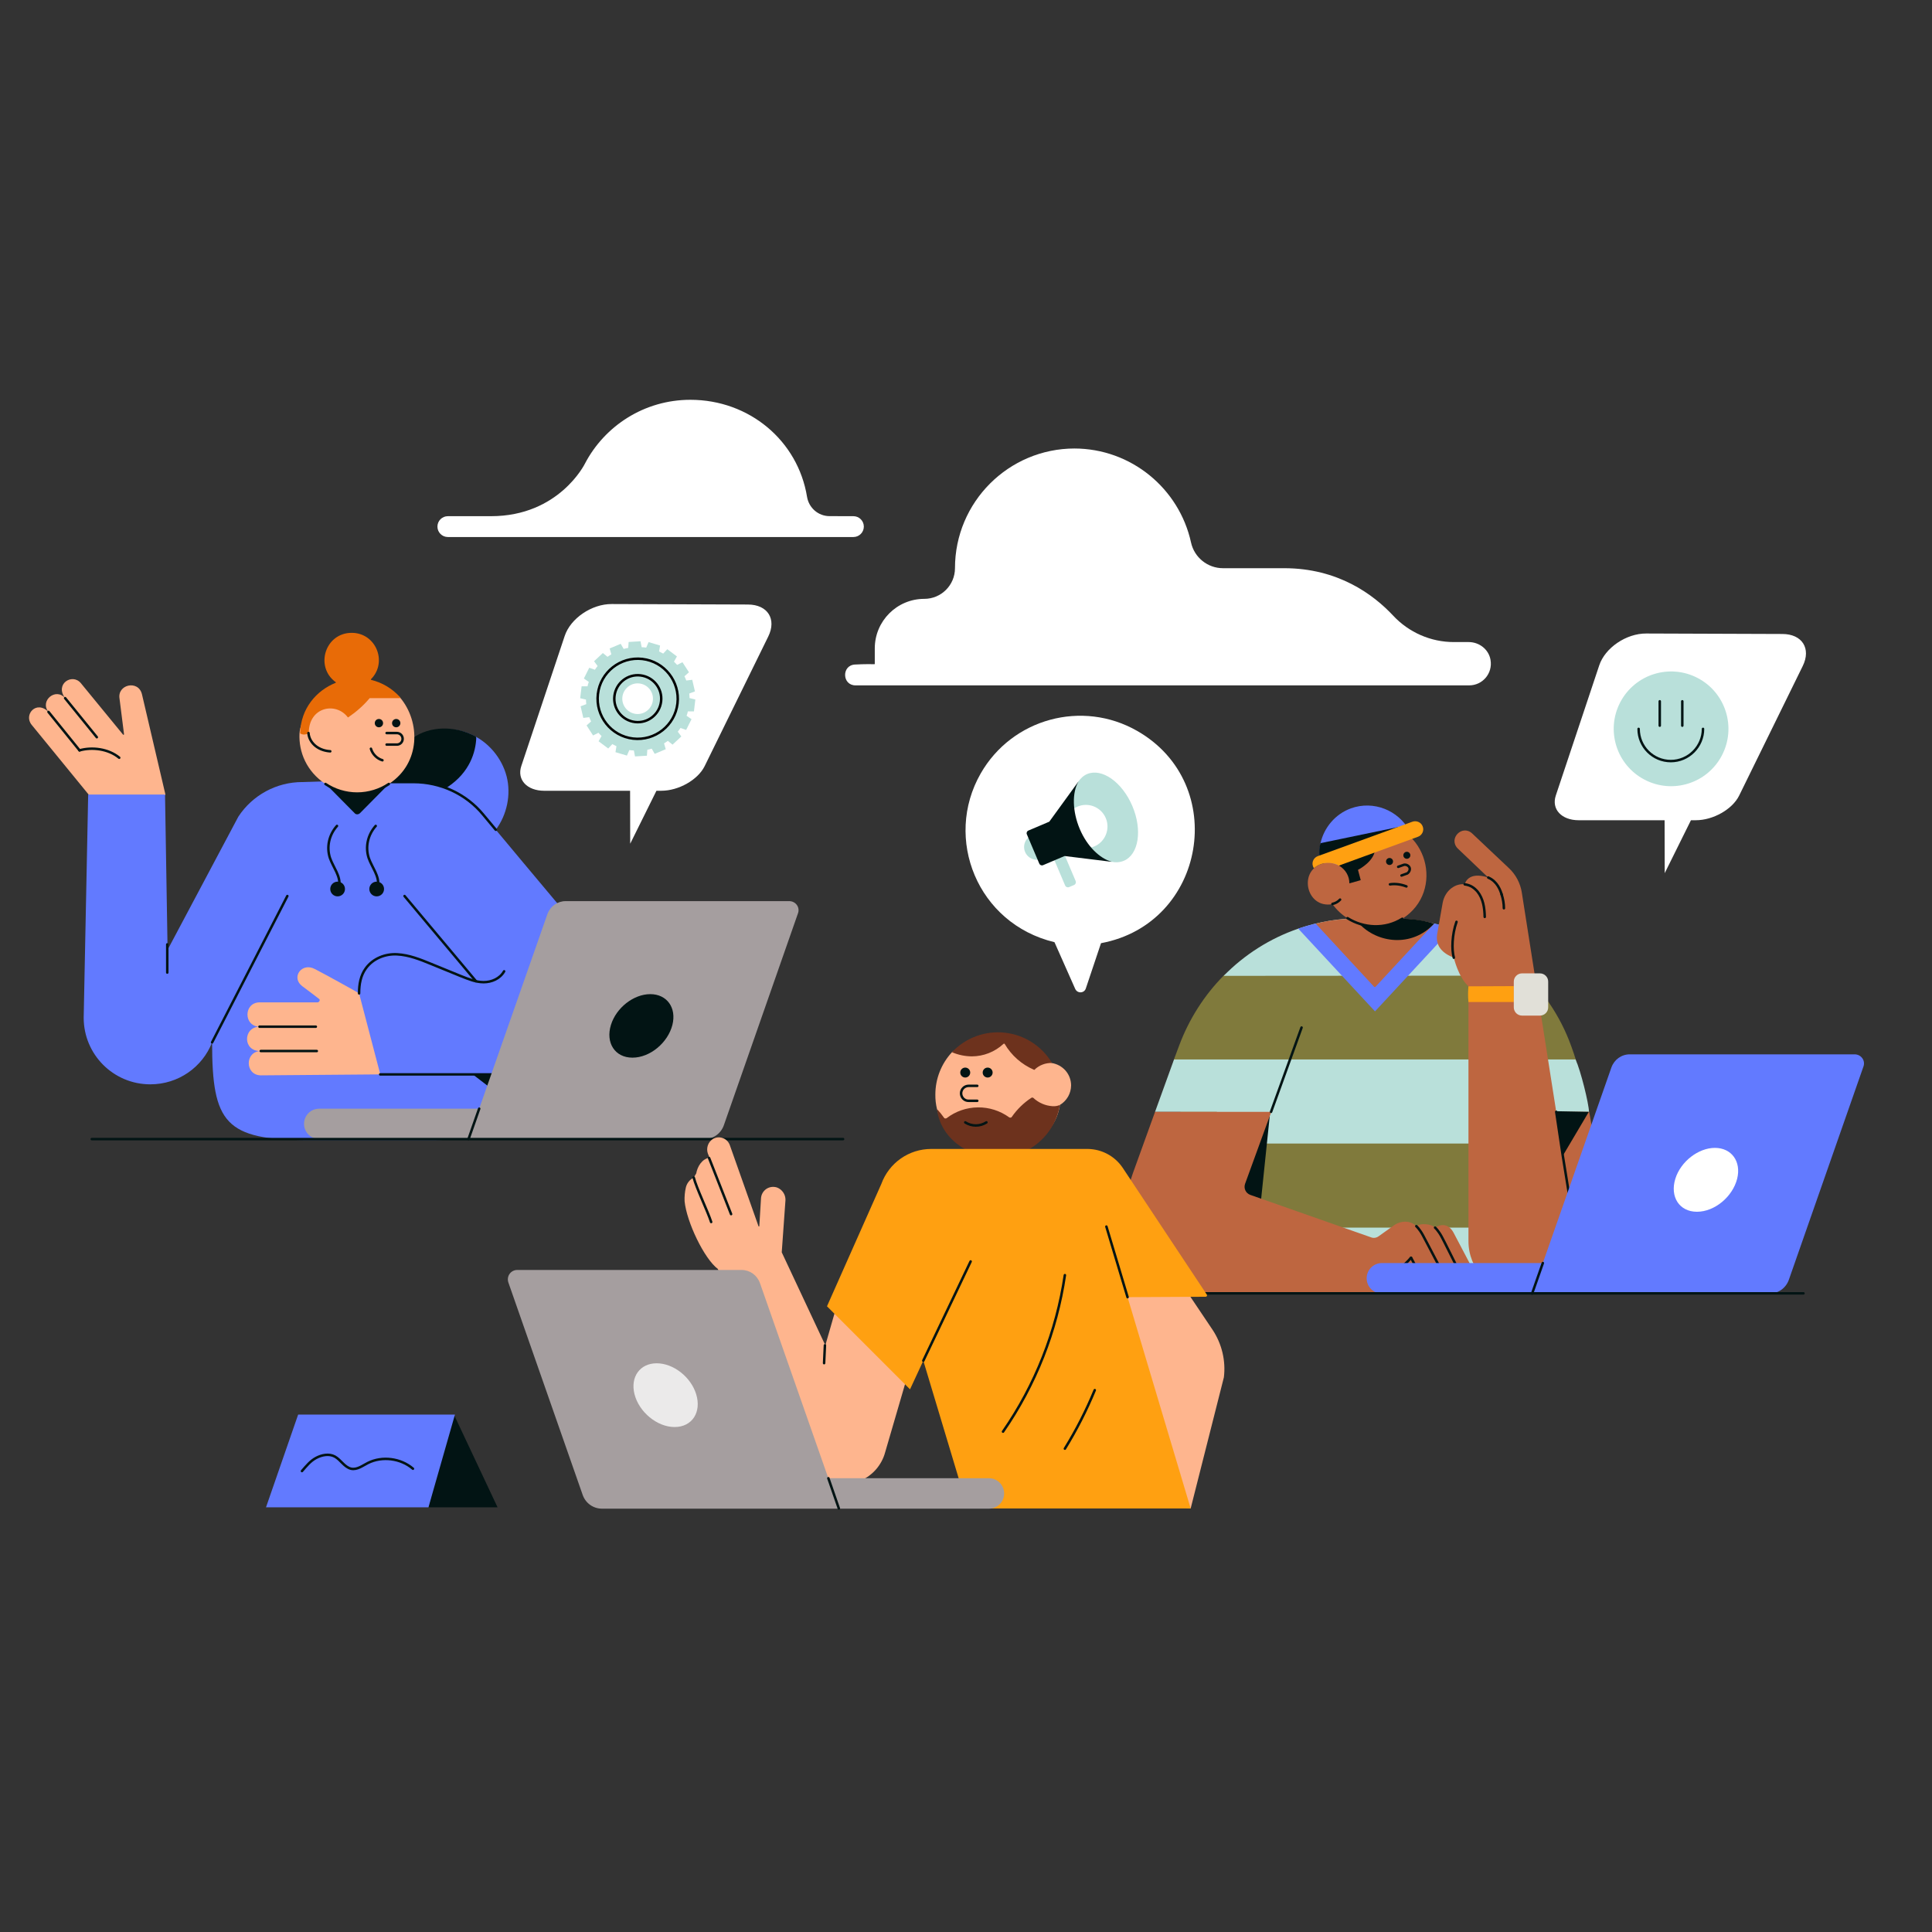 <svg xmlns="http://www.w3.org/2000/svg" fill="none" viewBox="0 0 680 680" height="680" width="680">
<rect x="0" y="0" width="680" height="680" fill="#333333" stroke="none"/>
<g clip-path="url(#clip0_4655_71554)">
<path fill="white" d="M378.417 348.014L371.154 331.644L371.102 331.609C344.002 325.076 332.069 295.139 345.169 272.242C356.244 252.895 380.916 246.187 400.263 257.262C432.804 275.891 424.421 325.111 387.53 331.965L387.501 332.018L382.2 347.827C381.669 349.66 379.176 349.777 378.417 348.014Z"></path>
<path fill="white" d="M562.871 234.205L547.599 279.975C545.982 284.821 549.595 288.697 555.679 288.697H585.849C585.855 288.697 585.855 288.697 585.861 288.697C585.867 288.697 585.867 288.703 585.873 288.703C585.873 288.709 585.879 288.709 585.879 288.715C585.884 288.715 585.884 288.721 585.884 288.727L585.925 307.297C585.925 307.315 585.931 307.315 585.937 307.297L595.144 288.721C595.144 288.715 595.155 288.709 595.161 288.703C595.167 288.697 595.179 288.697 595.184 288.692H596.901C602.937 288.692 609.744 284.868 612.126 280.016L634.504 234.415C637.522 228.291 634.334 223.142 627.317 223.142L579.416 222.973C572.358 222.932 564.908 228.034 562.871 234.205Z"></path>
<path fill="#FEB58E" d="M17.061 250.57C13.902 246.624 19.653 241.889 22.922 245.725C19.197 240.762 25.397 236.822 28.439 240.424L43.32 258.574C43.431 258.685 43.658 258.574 43.658 258.457L42.076 245.947C41.177 240.879 48.726 239.186 49.969 244.37L58.195 279.533C58.195 279.649 58.195 279.76 58.084 279.871L44.558 285.505L31.369 279.871L11.199 255.188C8.157 251.586 12.775 246.285 17.061 250.57Z"></path>
<path stroke-linejoin="round" stroke-linecap="round" stroke-width="0.876" stroke="#021414" d="M27.989 264.101L17.061 250.574"></path>
<path stroke-linejoin="round" stroke-linecap="round" stroke-width="0.876" stroke="#021414" d="M27.989 264.102C32.385 262.858 38.136 263.535 41.965 266.694"></path>
<path stroke-linejoin="round" stroke-linecap="round" stroke-width="0.876" stroke="#021414" d="M34.079 259.475L22.922 245.727"></path>
<path fill="#627AFF" d="M29.455 358.203C29.455 371.164 39.94 381.649 52.9 381.649C62.819 381.649 71.266 375.56 74.653 366.884C74.653 395.286 79.27 401.259 108.572 401.259H151.966C165.714 401.259 177.659 399.455 184.197 391.789C187.017 388.409 188.821 384.013 189.271 378.152C189.948 378.152 215.53 375.898 215.53 350.993C215.53 344.566 213.277 338.371 209.219 333.52C184.875 304.447 177.659 295.882 174.506 292.047C178.453 286.752 179.918 279.653 178.336 273.342C176.649 266.692 171.686 260.831 165.265 258.239C158.837 255.647 151.177 256.207 145.316 259.815L132.017 259.365V274.468L106.435 275.256C97.304 275.256 88.851 279.874 83.894 287.429L58.983 334.314L58.084 279.653H31.037L29.455 358.203Z"></path>
<path stroke-linejoin="round" stroke-linecap="round" stroke-width="0.876" stroke="#021414" d="M58.872 332.395V342.313"></path>
<path fill="#021414" d="M137.878 275.255H131.906V259.363L145.316 259.702C151.399 255.528 159.969 255.306 167.29 259.136C167.518 259.247 167.629 259.474 167.629 259.813C167.407 264.548 165.486 271.758 157.488 277.059C157.26 277.169 156.922 277.28 156.7 277.169C149.823 274.799 143.062 275.255 137.878 275.255Z"></path>
<path stroke-linejoin="round" stroke-linecap="round" stroke-width="0.876" stroke="#021414" d="M135.625 275.258H145.538C155.007 275.258 164.027 279.426 169.999 286.642L174.506 292.048"></path>
<path fill="#021414" d="M166.392 378.152L184.198 391.79C187.017 388.859 189.271 383.903 189.271 378.152C184.425 378.152 166.392 378.152 166.392 378.152Z"></path>
<path fill="#FEB58E" d="M126.383 349.638C126.383 349.527 114.771 343.1 110.831 341.074C106.207 338.593 102.377 344.005 106.318 347.046C107.9 348.173 112.407 351.67 112.407 351.67C112.745 352.12 112.29 352.797 111.73 352.797H91.332C85.692 352.908 85.692 361.244 91.332 361.361C85.47 361.472 85.359 370.153 91.781 369.926C86.147 370.036 86.147 378.379 91.781 378.49C91.781 378.49 131.001 378.151 133.704 378.151H133.821V378.04L126.383 349.638Z"></path>
<path fill="#021414" d="M136.862 275.938L126.722 286.189C126.155 286.755 125.256 286.755 124.801 286.189L114.66 275.938H136.862Z"></path>
<path fill="#FEB58E" d="M140.809 245.503C135.847 241.334 127.171 241.784 125.589 241.784C121.987 241.784 105.979 248.211 105.419 258.124C105.08 264.663 107.9 271.54 114.549 275.936C121.199 280.443 130.213 280.443 136.862 275.936C148.13 268.609 148.019 254.067 140.809 245.503Z"></path>
<path stroke-linejoin="round" stroke-linecap="round" stroke-width="0.876" stroke="#021414" d="M177.437 341.865C175.972 344.457 173.041 345.695 170.221 345.695C167.407 345.695 164.815 344.568 162.223 343.558C158.726 342.093 155.235 340.738 151.738 339.273C147.908 337.696 143.962 336.114 139.793 335.893C135.736 335.665 131.34 337.247 128.748 340.849C126.944 343.33 126.383 346.372 126.383 349.641"></path>
<path stroke-linejoin="round" stroke-linecap="round" stroke-width="0.876" stroke="#021414" d="M142.386 315.375L167.518 345.353"></path>
<path stroke-linejoin="round" stroke-linecap="round" stroke-width="0.876" stroke="#021414" d="M91.781 369.926H111.502"></path>
<path stroke-linejoin="round" stroke-linecap="round" stroke-width="0.876" stroke="#021414" d="M91.332 361.359H111.164"></path>
<path stroke-linejoin="round" stroke-linecap="round" stroke-width="0.876" stroke="#021414" d="M101.134 315.375L74.653 366.884"></path>
<path fill="#021414" d="M133.371 255.985C132.56 255.985 131.906 255.332 131.906 254.52C131.906 253.709 132.56 253.055 133.371 253.055C134.183 253.055 134.831 253.709 134.831 254.52C134.831 255.332 134.183 255.985 133.371 255.985Z"></path>
<path fill="#021414" d="M139.455 255.985C138.643 255.985 137.989 255.332 137.989 254.52C137.989 253.709 138.643 253.055 139.455 253.055C140.266 253.055 140.92 253.709 140.92 254.52C140.92 255.332 140.266 255.985 139.455 255.985Z"></path>
<path stroke-linejoin="round" stroke-linecap="round" stroke-width="0.876" stroke="#021414" d="M136.074 258.012H139.682C140.809 258.012 141.708 258.911 141.708 260.043C141.708 261.17 140.809 262.069 139.682 262.069H136.074"></path>
<path stroke-linejoin="round" stroke-linecap="round" stroke-width="0.876" stroke="#021414" d="M130.552 263.531C131.112 265.446 132.694 267.022 134.609 267.589"></path>
<path fill="#E86B07" d="M118.152 240.317C118.268 240.206 118.152 240.206 118.152 240.317C118.268 240.206 118.268 240.095 118.152 240.095C110.714 234.683 114.433 222.738 123.791 222.738C132.355 222.738 136.524 233.107 130.551 239.079V239.19C130.551 239.19 130.551 239.301 130.662 239.301C134.381 240.206 137.989 242.231 140.92 245.501V245.612L140.809 245.728H130.213H130.102C127.959 248.321 125.367 250.574 122.548 252.489H122.437C118.152 246.855 108.688 248.881 108.688 257.901V258.012C107.561 258.689 106.546 258.689 105.641 258.123V258.012C105.868 249.336 111.391 243.02 118.152 240.317Z"></path>
<path stroke-linejoin="round" stroke-linecap="round" stroke-width="0.876" stroke="#021414" d="M108.572 258.012C108.689 259.816 109.698 261.503 111.164 262.635C112.629 263.762 114.433 264.323 116.237 264.434"></path>
<path stroke-linejoin="round" stroke-linecap="round" stroke-width="0.876" stroke="#021414" d="M132.239 290.699C129.425 293.852 128.52 298.137 129.764 301.967C130.89 305.236 133.593 308.388 133.033 311.774"></path>
<path stroke-linejoin="round" stroke-linecap="round" stroke-width="0.876" stroke="#021414" d="M118.607 290.699C115.787 293.852 114.882 298.137 116.126 301.967C117.252 305.236 119.955 308.388 119.395 311.774"></path>
<path fill="#021414" d="M132.577 315.493C131.147 315.493 129.985 314.331 129.985 312.901C129.985 311.465 131.147 310.309 132.577 310.309C134.014 310.309 135.17 311.465 135.17 312.901C135.17 314.331 134.014 315.493 132.577 315.493Z"></path>
<path fill="#021414" d="M118.829 315.493C117.399 315.493 116.237 314.331 116.237 312.901C116.237 311.465 117.399 310.309 118.829 310.309C120.259 310.309 121.421 311.465 121.421 312.901C121.421 314.331 120.259 315.493 118.829 315.493Z"></path>
<path stroke-linejoin="round" stroke-linecap="round" stroke-width="0.876" stroke="#021414" d="M133.821 378.152H189.27"></path>
<path stroke-linejoin="round" stroke-linecap="round" stroke-width="0.876" stroke="#021414" d="M114.549 275.938C117.702 278.074 121.648 279.318 125.706 279.318C129.763 279.318 133.704 278.074 136.862 275.938"></path>
<path fill="#807A3C" d="M554.632 372.979C554.124 371.379 553.617 369.786 553.039 368.262C549.121 357.316 542.518 347.887 534.252 340.49C521.998 329.538 438.018 335.919 430.691 343.386C423.872 350.281 418.437 358.763 414.952 368.192L413.212 372.833L411.11 388.064L428.298 400.61V418.305C428.298 438.61 444.761 443.759 465.065 443.759L536.354 443.251V391.182C536.354 391.328 556.588 378.922 554.632 372.979Z"></path>
<path fill="#B9E0DA" d="M430.691 343.465L537.3 343.389C524.678 330.703 507.345 323.16 488.71 323.16H484.068H479.427C471.593 323.16 464.05 324.392 456.945 326.856C447.009 330.265 438.018 335.992 430.691 343.465Z"></path>
<path fill="#B9E0DA" d="M413.212 372.902L406.539 391.327H428.297V402.495H536.353V391.327L547.09 392.775L559.128 391.467C559.198 391.467 559.274 391.397 559.274 391.327C559.198 388.35 556.372 376.896 554.556 372.902H413.212Z"></path>
<path fill="#627AFF" d="M504.589 325.113C496.614 332.586 490.957 338.821 485.662 345.348C484.284 346.871 483.706 346.725 482.328 345.272C476.087 337.297 471.522 332.51 463.179 325.043C461.148 325.551 459.046 326.129 457.014 326.783C456.944 326.783 456.944 326.853 457.014 326.929L483.922 355.932H483.992L510.899 326.929C510.975 326.853 510.899 326.853 510.899 326.783C508.868 326.129 506.842 325.475 504.81 325.043C504.734 325.043 504.664 325.113 504.589 325.113Z"></path>
<path fill="#BE6640" d="M493.566 323.377C508.868 313.656 502.195 289.726 483.992 289.656C475.293 289.656 468.043 295.675 466.227 303.796C456.728 305.606 459.408 319.967 468.983 318.228C470.506 320.329 472.392 322.069 474.569 323.377C471.014 323.593 467.243 324.031 463.109 325.116L483.63 347.307C483.776 347.453 483.992 347.453 484.138 347.307L504.665 325.186V325.116C501.401 324.101 497.776 323.523 493.566 323.377Z"></path>
<path fill="#B9E0DA" d="M428.297 432.082H536.353V453.548C536.353 454.488 535.629 455.218 534.69 455.218H428.297V432.082Z"></path>
<path fill="#BE6640" d="M559.198 391.326H547.744L535.63 314.159C535.122 310.895 533.528 307.853 531.135 305.6L518.151 293.346C514.601 290.082 509.668 295.162 513.078 298.641L523.808 308.863C516.411 306.47 515.541 311.257 515.541 311.257C512.424 310.825 508.652 313.219 507.782 317.714L505.827 328.812C505.173 333.161 507.928 335.625 511.7 337.079C511.7 337.079 513.224 343.822 516.849 347.155V436.868C516.849 446.512 524.316 454.633 533.89 455.141C548.976 455.941 561.376 444.189 561.376 429.395C561.23 413.44 562.099 405.535 559.344 391.396C559.274 391.396 559.274 391.326 559.198 391.326Z"></path>
<path stroke-linejoin="round" stroke-linecap="round" stroke-width="0.876" stroke="#021414" d="M528.525 314.816C529.033 316.41 529.319 318.08 529.319 319.674"></path>
<path stroke-linejoin="round" stroke-linecap="round" stroke-width="0.876" stroke="#021414" d="M523.808 308.867C527.001 310.245 528.087 313.368 528.525 314.816"></path>
<path stroke-linejoin="round" stroke-linecap="round" stroke-width="0.876" stroke="#021414" d="M511.699 337.079C510.899 334.177 511.045 328.952 512.639 324.457"></path>
<path stroke-linejoin="round" stroke-linecap="round" stroke-width="0.876" stroke="#021414" d="M522.576 322.718C522.506 319.6 522.068 316.337 520.036 313.797C518.88 312.495 517.643 311.55 515.541 311.258"></path>
<path fill="#FFA011" d="M516.848 347.156L532.804 347.086V352.667H516.848C516.632 350.419 516.702 349.042 516.848 347.156Z"></path>
<path fill="#E1E0D8" d="M542.01 357.457H535.705C534.106 357.457 532.804 356.156 532.804 354.556V345.495C532.804 343.896 534.106 342.594 535.705 342.594H542.01C543.61 342.594 544.912 343.896 544.912 345.495V354.556C544.912 356.156 543.61 357.457 542.01 357.457Z"></path>
<path fill="#021414" d="M447.008 391.838L441.713 442.892C441.135 448.333 435.694 451.812 430.545 450.072L425.618 448.403L446.862 391.838C446.862 391.762 447.008 391.762 447.008 391.838Z"></path>
<path fill="#BE6640" d="M519.674 449.2C514.163 438.68 511.699 434.039 511.699 434.039C510.246 431.214 507.852 430.344 505.097 432.083C503.579 430.63 499.807 430.49 498.5 431.575C496.398 429.474 492.988 429.544 490.519 431.359L485.23 435.131C484.43 435.709 483.414 435.855 482.544 435.493L440.049 420.553C438.45 419.969 437.656 418.23 438.234 416.636L447.446 391.328H406.539L398.71 413.011C391.238 433.531 406.469 455.219 428.297 455.219H516.049C519.096 455.219 521.052 451.956 519.674 449.2Z"></path>
<path stroke-linejoin="round" stroke-linecap="round" stroke-width="0.876" stroke="#021414" d="M547.744 391.328L550.062 406.846L553.109 425.702"></path>
<path stroke-linejoin="round" stroke-linecap="round" stroke-width="0.876" stroke="#021414" d="M498.5 431.574C498.5 431.574 499.586 432.514 500.817 434.768C501.547 436.069 504.881 442.526 507.712 447.892C509.522 451.085 508.868 452.895 507.636 453.911C505.826 455.358 503.071 454.71 501.909 452.603L496.684 442.742"></path>
<path stroke-linejoin="round" stroke-linecap="round" stroke-width="0.876" stroke="#021414" d="M505.096 432.082C505.096 432.082 506.188 433.022 507.42 435.275C508.22 436.723 512.061 444.482 514.746 449.847C516.048 452.463 514.962 454.996 512.277 454.996C511.045 454.996 509.229 454.126 508.436 452.895"></path>
<path stroke-linejoin="round" stroke-linecap="round" stroke-width="0.876" stroke="#021414" d="M447.37 391.327L458.106 361.664"></path>
<path fill="#021414" d="M471.376 304.585C471.306 304.661 471.376 304.731 471.376 304.731C473.7 306.109 474.932 308.502 474.932 310.826V310.896H475.002L478.849 309.81C478.919 309.81 478.919 309.734 478.919 309.734L477.973 306.185C477.973 306.185 477.973 306.109 478.049 306.109C478.627 305.823 484.068 302.845 483.992 298.496V298.426H483.922L471.376 304.585Z"></path>
<path stroke-linejoin="round" stroke-linecap="round" stroke-width="0.876" stroke="#021414" d="M468.983 318.147C469.999 317.931 470.939 317.423 471.668 316.629"></path>
<path stroke-linejoin="round" stroke-linecap="round" stroke-width="0.876" stroke="#021414" d="M496.614 442.676C493.42 446.663 488.563 449.203 483.56 449.343"></path>
<path fill="#021414" d="M550.277 406.407L559.127 391.467C559.197 391.397 559.127 391.327 559.057 391.327L547.667 391.105L549.915 406.337C549.991 406.553 550.207 406.553 550.277 406.407Z"></path>
<path fill="#021414" d="M489.071 304.45C489.754 304.45 490.303 303.895 490.303 303.212C490.303 302.541 489.754 301.98 489.071 301.98C488.388 301.98 487.839 302.541 487.839 303.212C487.839 303.895 488.388 304.45 489.071 304.45Z"></path>
<path fill="#021414" d="M495.166 302.264C495.843 302.264 496.398 301.716 496.398 301.033C496.398 300.355 495.843 299.801 495.166 299.801C494.483 299.801 493.928 300.355 493.928 301.033C493.928 301.716 494.483 302.264 495.166 302.264Z"></path>
<path stroke-linejoin="round" stroke-linecap="round" stroke-width="0.876" stroke="#021414" d="M493.28 308.143L495.306 307.419C495.96 306.981 496.397 306.111 496.106 305.388C495.814 304.664 494.944 304.226 494.15 304.372L492.118 305.096"></path>
<path stroke-linejoin="round" stroke-linecap="round" stroke-width="0.876" stroke="#021414" d="M489.217 311.262C491.103 310.976 493.135 311.262 495.02 311.991"></path>
<path fill="#021414" d="M493.566 323.371C488.855 326.343 483.344 326.705 478.411 325.111C484.722 331.93 496.905 333.594 504.734 325.111C500.385 323.663 495.744 323.371 493.566 323.371Z"></path>
<path stroke-linejoin="round" stroke-linecap="round" stroke-width="0.876" stroke="#021414" d="M474.277 323.16C479.934 326.71 487.477 327.218 493.566 323.376"></path>
<path fill="#627AFF" d="M496.036 292.333C492.118 285.152 483.414 281.673 475.509 284.504C469.928 286.53 466.011 291.317 464.779 296.758C464.271 299.152 464.271 301.469 464.849 304.009C465.719 303.647 466.589 303.577 467.604 303.577C468.62 303.577 469.56 303.939 470.436 304.301L494.798 295.45C496.106 294.942 496.684 293.495 496.036 292.333Z"></path>
<path fill="#021414" d="M464.779 296.76C464.271 298.43 464.271 299.948 464.411 301.325L492.843 291.173C492.989 291.103 492.913 290.957 492.773 290.957L464.779 296.76Z"></path>
<path fill="#FFA011" d="M500.747 290.886C500.239 289.432 498.569 288.709 497.122 289.216L463.833 301.325C462.164 301.908 461.37 304.01 462.455 305.534C462.455 305.534 462.526 305.604 462.526 305.534C464.919 303.432 468.404 303.14 471.23 304.664L499.077 294.512C500.531 294.004 501.325 292.334 500.747 290.886Z"></path>
<path fill="#627AFF" d="M652.752 371.09H573.635C570.733 371.09 568.194 372.905 567.178 375.661L543.026 444.556H486.391C483.414 444.556 481.021 446.949 481.021 449.921C481.021 452.898 483.414 455.292 486.391 455.292C513.801 455.292 595.241 455.292 622.803 455.292C625.92 455.292 628.606 453.33 629.622 450.429L655.799 375.591C656.745 373.337 655.075 371.09 652.752 371.09Z"></path>
<path stroke-linejoin="round" stroke-linecap="round" stroke-width="0.876" stroke="#021414" d="M543.025 444.559L539.254 455.295"></path>
<path fill="white" d="M611.419 414.892C612.937 408.803 609.458 404.016 603.585 404.016C597.782 404.016 591.547 408.803 589.661 414.892C587.705 421.203 591.039 426.498 597.274 426.498C603.515 426.498 609.82 421.203 611.419 414.892Z"></path>
<path fill="#A59E9F" d="M277.769 317.168H199.096C196.212 317.168 193.69 318.972 192.68 321.71L168.662 390.219H112.349C109.389 390.219 107.013 392.595 107.013 395.555C107.013 398.509 109.389 400.891 112.349 400.891H164.914H173.566H247.989C251.089 400.891 253.757 398.941 254.767 396.057L280.799 321.64C281.733 319.404 280.075 317.168 277.769 317.168Z"></path>
<path stroke-linejoin="round" stroke-linecap="round" stroke-width="0.876" stroke="#021414" d="M168.662 390.219L164.914 400.891"></path>
<path fill="#021414" d="M236.664 360.724C238.181 354.664 234.719 349.906 228.876 349.906C223.038 349.906 216.908 354.664 215.034 360.724C213.084 366.994 216.406 372.26 222.606 372.26C228.806 372.26 235.081 366.994 236.664 360.724Z"></path>
<path stroke-linejoin="round" stroke-linecap="round" stroke-width="0.876" stroke="#021414" d="M370.325 455.223H634.758"></path>
<path stroke-linejoin="round" stroke-linecap="round" stroke-width="0.876" stroke="#021414" d="M32.303 400.922H296.737"></path>
<path fill="#FEB58E" d="M376.992 382.037C376.975 383.426 376.613 384.781 375.924 385.983C375.223 387.192 374.242 388.19 373.046 388.902V389.048C371.294 399.423 362.671 404.391 351.713 404.391C341.193 404.391 332.133 400.158 329.797 390.368C329.389 388.698 329.184 386.976 329.214 385.254C329.214 379.725 331.298 374.395 335.058 370.349C335.641 369.614 337.101 369.468 337.685 368.884C339.734 366.695 347.621 365.965 353.027 365.965C360.92 365.965 363.547 368.446 369.981 373.852C369.981 373.998 370.127 373.998 370.127 374.144C372.024 374.424 373.764 375.376 375.036 376.818C376.292 378.266 376.992 380.122 376.992 382.037Z"></path>
<path fill="#6D321D" d="M370.273 374.142C369.146 374.101 368.019 374.276 366.968 374.685C365.9 375.082 364.954 375.695 364.131 376.483C363.985 376.629 363.985 376.629 363.839 376.483C359.56 374.626 355.981 371.456 353.611 367.422C353.582 367.393 353.552 367.364 353.523 367.352C353.482 367.323 353.436 367.323 353.395 367.323C353.348 367.323 353.307 367.323 353.278 367.352C353.231 367.364 353.202 367.393 353.173 367.422C350.149 370.23 346.191 371.789 342.069 371.807C339.658 371.789 337.276 371.293 335.058 370.347C337.41 367.848 340.3 365.916 343.529 364.719C346.745 363.522 350.196 363.096 353.611 363.464C357.032 363.826 360.307 364.982 363.197 366.838C366.093 368.695 368.515 371.194 370.273 374.142Z"></path>
<path fill="#6D321D" d="M373.046 388.899C372.182 394.06 369.526 398.747 365.538 402.139C361.563 405.531 356.507 407.411 351.276 407.458C340.756 407.458 330.965 400.592 329.798 390.364C330.703 391.327 331.532 392.349 332.279 393.429C332.425 393.721 332.863 393.721 333.155 393.575C336.313 391.152 340.172 389.804 344.142 389.763C348.118 389.704 352.006 390.948 355.222 393.283C355.514 393.429 355.952 393.429 356.098 393.137C357.937 390.481 360.261 388.198 362.964 386.418C363.08 386.342 363.197 386.301 363.331 386.301C363.46 386.301 363.594 386.342 363.693 386.418C365.538 388.14 367.903 389.179 370.419 389.337C371.324 389.412 372.229 389.267 373.046 388.899Z"></path>
<path stroke-linejoin="round" stroke-linecap="round" stroke-width="0.876" stroke="#021414" d="M339.735 395.043C340.844 395.755 342.146 396.135 343.46 396.135C344.791 396.135 346.075 395.755 347.184 395.043"></path>
<path stroke-linejoin="round" stroke-linecap="round" stroke-width="0.876" stroke="#021414" d="M343.967 387.444H340.902C340.563 387.444 340.213 387.385 339.892 387.251C339.571 387.123 339.279 386.918 339.046 386.685C338.794 386.434 338.608 386.142 338.473 385.821C338.345 385.5 338.269 385.167 338.269 384.811C338.269 384.46 338.345 384.128 338.473 383.807C338.608 383.485 338.794 383.194 339.046 382.96C339.279 382.709 339.571 382.522 339.892 382.388C340.213 382.254 340.563 382.184 340.902 382.184H343.967"></path>
<path fill="#FEB58E" d="M419.074 530.93L430.767 484.757C431.468 478.913 430.061 473.011 426.821 468.101L413.084 447.645H385.616L383.158 526.067L419.074 530.93Z"></path>
<path fill="#FEB58E" d="M241.393 417.979C241.568 417.231 241.907 416.519 242.385 415.918C242.87 415.305 243.483 414.82 244.172 414.47L245.047 413.01C245.485 410.529 247.091 407.896 249.724 407.458L249.14 405.999C248.819 405.077 248.819 404.067 249.14 403.132C249.444 402.21 250.074 401.422 250.891 400.885C251.417 400.575 252.001 400.389 252.614 400.33C253.232 400.272 253.828 400.359 254.412 400.564C254.984 400.78 255.492 401.101 255.935 401.539C256.356 401.977 256.677 402.502 256.881 403.074L266.963 431.57C266.963 431.715 267.255 431.715 267.255 431.57L267.839 421.925C267.857 421.254 268.032 420.582 268.353 419.981C268.674 419.397 269.129 418.872 269.684 418.492C270.239 418.113 270.881 417.862 271.552 417.774C272.224 417.687 272.912 417.757 273.543 417.979C274.419 418.329 275.16 418.93 275.685 419.718C276.217 420.506 276.479 421.429 276.462 422.363L275.148 440.776L290.491 473.504L293.853 461.816L320.738 479.64L311.531 511.2C310.947 513.366 309.879 515.351 308.431 517.062C306.971 518.755 305.173 520.115 303.13 521.037C301.098 521.96 298.88 522.409 296.644 522.38C294.408 522.351 292.213 521.825 290.199 520.845C287.146 519.286 284.688 516.77 283.181 513.687C283.036 513.395 282.89 513.249 282.744 512.957L252.643 446.62C247.821 442.965 241.685 430.104 240.955 422.801C240.885 421.178 241.031 419.555 241.393 417.979Z"></path>
<path fill="#FFA011" d="M395.114 410.97C393.754 408.968 391.927 407.315 389.79 406.177C387.647 405.021 385.265 404.42 382.837 404.391H327.749C323.919 404.391 320.183 405.564 317.042 407.771C313.913 409.96 311.531 413.072 310.218 416.668L291.075 459.77L320.3 488.995L324.976 478.913L340.61 530.93H419.073L396.866 456.559L424.333 456.413C424.421 456.413 424.509 456.396 424.584 456.355C424.655 456.308 424.73 456.25 424.771 456.18C424.818 456.104 424.83 456.016 424.83 455.929C424.847 455.841 424.818 455.754 424.771 455.678L395.114 410.97Z"></path>
<path stroke-linejoin="round" stroke-linecap="round" stroke-width="0.876" stroke="#021414" d="M389.411 431.715L396.866 456.556"></path>
<path stroke-linejoin="round" stroke-linecap="round" stroke-width="0.876" stroke="#021414" d="M324.976 478.911L341.632 443.988"></path>
<path stroke-linejoin="round" stroke-linecap="round" stroke-width="0.876" stroke="#021414" d="M290.345 473.504L290.053 479.786"></path>
<path stroke-linejoin="round" stroke-linecap="round" stroke-width="0.876" stroke="#021414" d="M374.804 448.809C371.879 468.611 364.424 487.456 353.028 503.896"></path>
<path stroke-linejoin="round" stroke-linecap="round" stroke-width="0.876" stroke="#021414" d="M385.323 489.281C382.369 496.427 378.861 503.31 374.803 509.884"></path>
<path fill="#021414" d="M339.734 379.257C340.698 379.257 341.486 378.469 341.486 377.505C341.486 376.542 340.698 375.754 339.734 375.754C338.765 375.754 337.977 376.542 337.977 377.505C337.977 378.469 338.765 379.257 339.734 379.257Z"></path>
<path fill="#021414" d="M347.622 379.257C348.585 379.257 349.373 378.469 349.373 377.505C349.373 376.542 348.585 375.754 347.622 375.754C346.658 375.754 345.87 376.542 345.87 377.505C345.87 378.469 346.658 379.257 347.622 379.257Z"></path>
<path stroke-linejoin="round" stroke-linecap="round" stroke-width="0.876" stroke="#021414" d="M249.578 407.602L257.319 427.328"></path>
<path stroke-linejoin="round" stroke-linecap="round" stroke-width="0.876" stroke="#021414" d="M250.307 430.107C249.14 426.458 245.047 417.981 244.171 414.473"></path>
<path fill="#021414" d="M159.912 498.199L175.125 530.519H150.822L158.557 498.713L159.912 498.199Z"></path>
<path fill="#627AFF" d="M93.626 530.519L104.941 497.879H160.127L150.798 530.519H93.626Z"></path>
<path stroke-linejoin="round" stroke-linecap="round" stroke-width="0.876" stroke="#021414" d="M106.277 517.769C107.824 515.983 109.255 514.196 111.281 513.128C113.306 512.054 115.805 511.581 117.831 512.649C119.973 513.84 121.164 516.345 123.546 516.94C125.689 517.413 127.598 515.866 129.501 514.915C134.504 512.41 141.054 513.245 145.345 516.94"></path>
<path fill="#A59E9F" d="M182.067 446.984H261.02C263.91 446.984 266.444 448.794 267.459 451.544L291.553 520.287H348.071C351.037 520.287 353.424 522.674 353.424 525.646C353.424 528.612 351.037 530.999 348.071 530.999H295.319H286.637H211.881C208.77 530.999 206.096 529.044 205.08 526.148L178.955 451.468C178.161 449.226 179.755 446.984 182.067 446.984Z"></path>
<path stroke-linejoin="round" stroke-linecap="round" stroke-width="0.876" stroke="#021414" d="M291.553 520.289L295.249 530.926"></path>
<path fill="#EBEAEA" d="M223.318 490.691C221.794 484.608 225.268 479.832 231.129 479.832C236.99 479.832 243.144 484.608 245.024 490.691C246.979 496.984 243.652 502.268 237.428 502.268C231.275 502.268 224.906 496.984 223.318 490.691Z"></path>
<path fill="white" d="M300.905 233.896C296.164 234.158 296.369 241.228 301.115 241.228H517.116C521.769 241.228 525.453 237.054 524.612 232.238C523.982 228.577 520.66 225.985 516.935 225.985H511.698C503.595 225.985 495.872 222.605 490.343 216.679C483.372 209.218 470.926 199.988 451.981 199.988H430.457C425.045 199.988 420.357 196.217 419.201 190.934C415.056 172.019 398.201 157.855 378.043 157.855H378.253C354.982 157.855 336.12 176.718 336.12 199.988C336.12 205.943 331.286 210.777 325.325 210.777C315.693 210.777 307.893 218.588 307.893 228.215V233.668C307.893 233.726 307.84 233.779 307.776 233.779C307.222 233.761 304.583 233.697 300.905 233.896Z"></path>
<path fill="white" d="M157.629 189.013C155.603 189.013 153.962 187.372 153.962 185.347C153.962 183.321 155.603 181.68 157.629 181.68C157.629 181.68 165.031 181.68 172.819 181.68C196.749 181.68 205.833 163.261 205.833 163.261C212.81 149.863 226.821 140.715 242.975 140.715C263.758 140.715 280.817 155.129 284.045 174.838C284.682 178.755 288.003 181.663 291.979 181.663L300.374 181.68C302.394 181.68 304.041 183.321 304.041 185.347C304.041 187.372 302.394 189.013 300.374 189.013H157.629Z"></path>
<path fill="white" d="M198.757 223.828L183.485 269.604C181.868 274.45 185.487 278.326 191.571 278.326H221.742C221.747 278.326 221.747 278.326 221.753 278.326C221.759 278.326 221.759 278.332 221.765 278.332C221.765 278.338 221.771 278.338 221.771 278.344C221.771 278.344 221.771 278.35 221.771 278.355L221.812 296.926C221.812 296.938 221.823 296.944 221.829 296.926L231.03 278.35C231.036 278.344 231.047 278.338 231.053 278.332C231.059 278.326 231.065 278.326 231.077 278.32H232.793C238.83 278.32 245.637 274.491 248.019 269.645L270.396 224.044C273.414 217.92 270.221 212.771 263.203 212.771L215.308 212.602C208.244 212.561 200.801 217.663 198.757 223.828Z"></path>
<path fill="#B9E0DA" d="M606.048 265.892C611.22 256.02 607.408 243.819 597.536 238.64C587.664 233.468 575.462 237.28 570.284 247.158C565.111 257.03 568.924 269.237 578.802 274.404C588.674 279.582 600.869 275.776 606.048 265.892Z"></path>
<path stroke-linejoin="round" stroke-linecap="round" stroke-width="0.876" stroke="#021414" d="M584.179 246.836V255.406"></path>
<path stroke-linejoin="round" stroke-linecap="round" stroke-width="0.876" stroke="#021414" d="M592.112 246.836V255.406"></path>
<path stroke-linejoin="round" stroke-linecap="round" stroke-width="0.876" stroke="#021414" d="M576.74 256.539C576.74 262.844 581.837 267.876 588.072 267.876C594.307 267.876 599.403 262.774 599.403 256.539"></path>
<path fill="#B9E0DA" d="M382.602 272.452C387.827 270.228 394.967 275.26 398.546 283.684C402.131 292.109 400.794 300.737 395.575 302.956C394.232 303.528 392.708 303.633 391.214 303.318C386.864 302.395 382.293 297.993 379.625 291.723C376.046 283.299 377.418 274.764 382.602 272.452Z"></path>
<path fill="#B9E0DA" d="M371.096 302.721C370.133 300.462 373.834 298.891 374.792 301.151L378.592 310.083C378.826 310.632 378.569 311.262 378.026 311.49L376.298 312.225C375.755 312.459 375.124 312.202 374.891 311.659L371.096 302.721Z"></path>
<path fill="#B9E0DA" d="M365.1 293.628C364.497 293.606 363.896 293.706 363.333 293.922C362.77 294.137 362.256 294.464 361.821 294.883C361.387 295.302 361.042 295.804 360.806 296.359C360.57 296.914 360.449 297.511 360.449 298.114C360.449 298.718 360.57 299.315 360.806 299.87C361.042 300.425 361.387 300.927 361.821 301.346C362.256 301.764 362.77 302.091 363.333 302.307C363.896 302.523 364.497 302.623 365.1 302.601C365.703 302.623 366.304 302.523 366.867 302.307C367.43 302.091 367.945 301.764 368.379 301.346C368.813 300.927 369.158 300.425 369.394 299.87C369.63 299.315 369.751 298.718 369.751 298.114C369.751 297.511 369.63 296.914 369.394 296.359C369.158 295.804 368.813 295.302 368.379 294.883C367.945 294.464 367.43 294.137 366.867 293.922C366.304 293.706 365.703 293.606 365.1 293.628Z"></path>
<path fill="white" d="M385.166 297.923C389.03 296.271 390.834 291.787 389.188 287.922C387.536 284.058 383.081 282.254 379.217 283.906C378.563 284.186 377.967 284.525 377.436 284.963C377.687 287.269 378.312 289.697 379.339 292.132C380.367 294.56 381.709 296.679 383.175 298.454C383.858 298.361 384.512 298.203 385.166 297.923Z"></path>
<path fill="#021414" d="M380.058 291.819C377.425 285.608 377.29 278.952 379.573 275.122C379.585 275.105 379.561 275.087 379.55 275.105L369.322 289.192C369.31 289.198 369.298 289.21 369.292 289.21L361.948 292.333C361.434 292.549 361.195 293.139 361.417 293.646L365.801 303.98C366.017 304.488 366.607 304.727 367.121 304.511L374.681 301.3C374.692 301.294 374.704 301.294 374.716 301.294L391.214 303.32C391.232 303.32 391.237 303.291 391.22 303.285C387.022 302.123 382.626 297.844 380.058 291.819Z"></path>
<path fill="#B9E0DA" d="M244.241 250.38L244.738 246.195L242.694 245.698C242.694 245.15 242.648 244.601 242.595 244.099L244.592 243.351L243.646 239.265L241.55 239.516C241.351 239.014 241.153 238.518 240.902 238.016L242.496 236.62L240.201 233.082L238.31 234.028C237.96 233.631 237.609 233.234 237.212 232.884L238.257 231.039L234.865 228.494L233.423 230.041C232.974 229.79 232.478 229.545 231.976 229.294L232.326 227.198L228.286 226.001L227.439 227.945C227.188 227.898 226.891 227.846 226.64 227.846C226.394 227.799 226.091 227.799 225.846 227.799L225.443 225.703L221.257 225.954L221.105 228.044C220.556 228.143 220.06 228.243 219.511 228.394L218.466 226.602L214.578 228.243L215.174 230.292C214.724 230.59 214.275 230.841 213.825 231.185L212.185 229.842L209.091 232.732L210.34 234.425C209.99 234.828 209.692 235.277 209.388 235.727L207.398 235.026L205.5 238.815L207.246 240.012C207.047 240.508 206.895 241.01 206.796 241.559H204.706L204.204 245.745L206.247 246.241C206.247 246.79 206.3 247.339 206.347 247.841L204.356 248.588L205.302 252.675L207.398 252.424C207.596 252.926 207.794 253.422 208.046 253.924L206.452 255.319L208.74 258.857L210.638 257.912C210.988 258.308 211.332 258.711 211.735 259.056L210.684 260.901L214.076 263.446L215.524 261.899C215.974 262.15 216.47 262.401 216.972 262.646L216.622 264.742L220.656 265.939L221.508 263.995C221.753 264.041 222.057 264.094 222.302 264.094C222.553 264.141 222.851 264.141 223.102 264.141L223.499 266.237L227.691 265.986L227.836 263.895C228.385 263.796 228.887 263.644 229.384 263.493L230.429 265.337L234.322 263.697L233.721 261.648C234.171 261.35 234.62 261.099 235.07 260.755L236.71 262.097L239.804 259.208L238.555 257.515C238.905 257.112 239.203 256.662 239.507 256.218L241.497 256.913L243.395 253.124L241.649 251.928C241.848 251.431 242 250.929 242.099 250.38H244.241ZM229.78 246.545C229.436 249.487 226.739 251.63 223.802 251.28C220.86 250.929 218.712 248.238 219.062 245.296C219.412 242.353 222.103 240.211 225.046 240.561C228.035 240.911 230.131 243.603 229.78 246.545Z"></path>
<path stroke-width="0.876" stroke="#010101" d="M232.676 246.894C233.225 242.352 229.985 238.266 225.443 237.717C220.907 237.168 216.82 240.408 216.272 244.944C215.723 249.486 218.963 253.573 223.499 254.122C228.035 254.67 232.128 251.43 232.676 246.894Z"></path>
<path stroke-width="0.876" stroke="#010101" d="M238.456 247.592C239.355 239.862 233.82 232.833 226.091 231.934C218.367 231.041 211.332 236.576 210.439 244.299C209.54 252.029 215.074 259.058 222.804 259.957C230.528 260.856 237.562 255.322 238.456 247.592Z"></path>
</g>
<defs>
<clipPath id="clip0_4655_71554">
<rect fill="white" height="680" width="680"></rect>
</clipPath>
</defs>
</svg>
